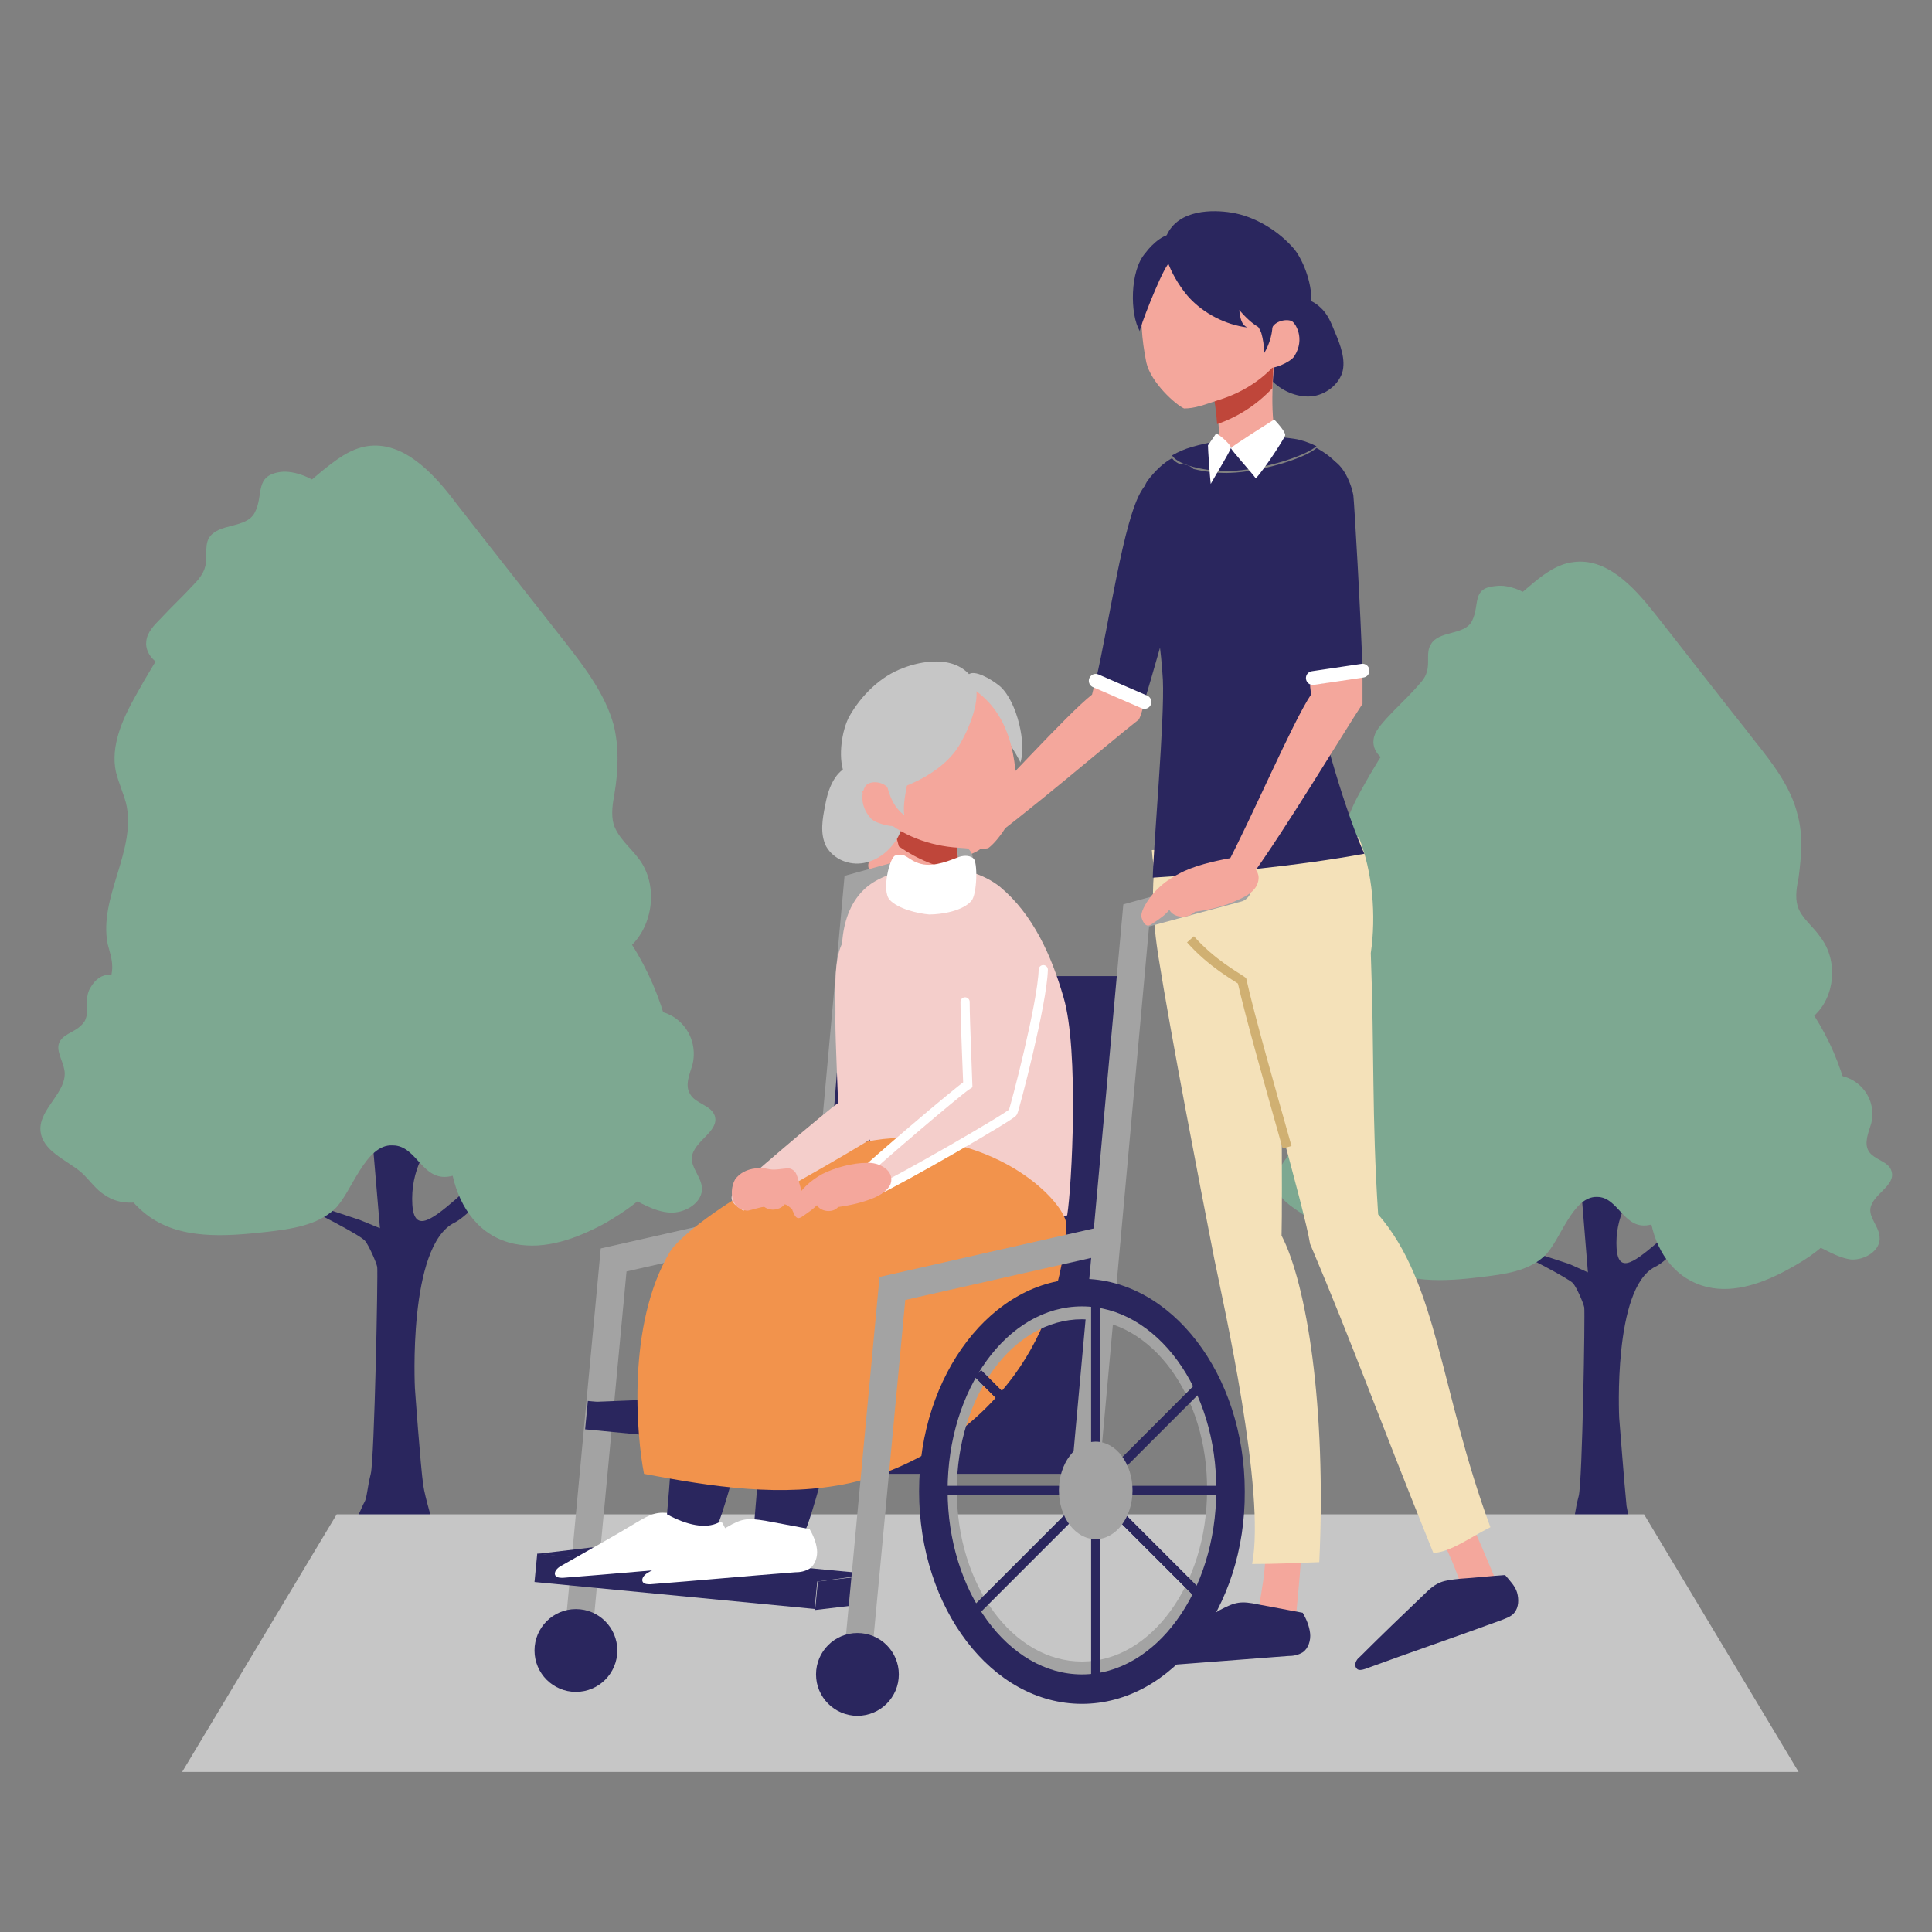 <?xml version="1.0" encoding="utf-8"?>
<!-- Generator: Adobe Illustrator 23.0.1, SVG Export Plug-In . SVG Version: 6.00 Build 0)  -->
<svg version="1.1" xmlns="http://www.w3.org/2000/svg" xmlns:xlink="http://www.w3.org/1999/xlink" x="0px" y="0px" width="210px"
	 height="210px" viewBox="0 0 210 210" style="enable-background:new 0 0 210 210;" xml:space="preserve">
<rect x="0" y="0" width="210" height="210" fill="#808080" stroke="none"/>
<style type="text/css">
	.st0{fill:#90DDDB;}
	.st1{fill:#2A265E;}
	.st2{fill:#F4A79C;}
	.st3{fill:#BF463A;}
	.st4{fill:#FFFFFF;}
	.st5{fill:none;stroke:#D0B072;stroke-miterlimit:10;}
	.st6{fill:#F7C26D;}
	.st7{fill:none;stroke:#FFFFFF;stroke-linecap:round;stroke-linejoin:round;stroke-miterlimit:10;}
	.st8{fill:#7DA891;}
	.st9{fill:#C6C6C6;}
	.st10{fill:#F4E1B9;}
	.st11{fill:#A3A3A3;}
	.st12{fill:#F4CECB;}
	.st13{fill:#F2934C;}
	.st14{fill:none;stroke:#FFFFFF;stroke-linecap:round;stroke-miterlimit:10;}
	.st15{fill:none;stroke:#2A265E;stroke-miterlimit:10;}
	.st16{fill:none;stroke:#FFFFFF;stroke-width:1.5;stroke-linecap:round;stroke-miterlimit:10;}
	.st17{clip-path:url(#SVGID_3_);}
	.st18{fill:#E5E1DC;}
	.st19{fill:#5C3232;}
	.st20{fill:#D3D1CD;}
	.st21{clip-path:url(#SVGID_4_);}
	.st22{fill:#D0B072;}
	.st23{fill:none;stroke:#D0B072;stroke-linecap:round;stroke-miterlimit:10;}
	.st24{fill:#E0E0E0;}
	.st25{fill:#FFFFFF;stroke:#E0E0E0;stroke-miterlimit:10;}
	.st26{fill:none;stroke:#A3A3A3;stroke-width:4;stroke-linecap:round;stroke-miterlimit:10;}
	.st27{fill:none;stroke:#E8E8E8;stroke-width:2;stroke-linecap:round;stroke-miterlimit:10;}
	.st28{fill:#E3CEB8;}
	.st29{fill:none;stroke:#2A265E;stroke-width:3;stroke-miterlimit:10;}
	.st30{fill:#2A265E;stroke:#FFFFFF;stroke-linecap:round;stroke-linejoin:round;stroke-miterlimit:10;}
	.st31{fill:#7DA891;stroke:#7DA891;stroke-miterlimit:10;}
	.st32{fill:#E8E8E8;}
	.st33{fill:#6EB7B3;}
	.st34{fill:none;stroke:#90DDDB;stroke-width:4;stroke-miterlimit:10;}
	.st35{clip-path:url(#SVGID_6_);}
	.st36{clip-path:url(#SVGID_8_);}
	.st37{fill:#DF223E;}
	.st38{fill:none;stroke:#DF223E;stroke-width:2;stroke-linecap:round;stroke-miterlimit:10;}
	.st39{fill:none;stroke:#2A265E;stroke-width:2;stroke-miterlimit:10;}
	.st40{fill:none;stroke:#4FC5C6;stroke-linecap:round;stroke-miterlimit:10;}
	.st41{fill:#7DA891;stroke:#7DA891;stroke-width:0.5;stroke-miterlimit:10;}
	.st42{fill:#4FC5C6;stroke:#4FC5C6;stroke-miterlimit:10;}
	.st43{fill:#90DDDB;stroke:#4FC5C6;stroke-linecap:round;stroke-miterlimit:10;}
	.st44{fill:#F9F9F9;}
	.st45{fill:#8E6666;}
	.st46{fill:#F5E4D5;}
	.st47{fill:#1F2144;}
	.st48{fill:none;stroke:#C6C6C6;stroke-linecap:round;stroke-linejoin:round;stroke-miterlimit:10;}
	.st49{fill:none;stroke:#C6C6C6;stroke-width:2;stroke-linecap:round;stroke-miterlimit:10;}
	.st50{fill:none;stroke:#2A265E;stroke-linecap:round;stroke-miterlimit:10;}
	.st51{fill:#D69941;}
	.st52{fill:none;stroke:#90DDDB;stroke-width:2;stroke-miterlimit:10;}
	.st53{fill:#4FC5C6;}
	.st54{fill:none;stroke:#D69941;stroke-linecap:round;stroke-miterlimit:10;}
</style>
<g id="_x31_0">
</g>
<g id="_x39_">
	<g>
		<g>
			<path class="st1" d="M42.8,96.6c0,0-0.1,24-1.1,23.6c-0.9-0.4-8.5-12.8-10.3-15c-1.8-2.2-5-7-6.5-9.2c-1.5-2.2-2.2-1.5-2.2-1.5
				S34,111.3,34.4,112c0.4,0.7,1.2,2.7,1.2,2.7s-8.5-3-11.1-3.8c-2.6-0.8-1.5,0.7,0.5,1.1c2,0.4,10.9,4.2,10.9,4.2s3.8,4.9,4.2,5.9
				c0.4,1.1,0.4,2,0.4,2l0.8,9.4l-2.2-0.9c0,0-5.7-1.9-6.7-2.2c-1.1-0.3-7-1.5-9.4-1.9c-2.4-0.4-1.8,0.3-0.5,0.4
				c1.2,0.1,9.4,1.9,10.3,2.2c0.8,0.3,6.5,3.2,6.9,3.8c0.4,0.5,1.2,2.3,1.3,2.8c0.1,0.5-0.3,20.9-0.7,22.5c-0.4,1.6-0.4,2.6-0.7,3.1
				c-0.3,0.5-0.9,2.3-1.5,2.4h9c0,0-0.9-2.9-1.1-4.3c-0.3-2.1-0.9-10.5-0.9-10.5s-0.8-15.5,4.3-18c1.2-0.6,3.1-2.7,3.1-2.7
				s4.1,0.4,7.8,1.7c0.6,0.2,3.1,1.1,3.1,1.1s-1.5-1.5-3.2-1.9c-1.8-0.4-4.6-1.8-5.3-1.9c-0.7-0.1-0.7-0.1-0.7-0.1l3-2.6
				c0,0,4.5-1.8,5.3-2.2c0.8-0.4,5-1.6,6.5-1.6c1.5,0,0.9-0.8-0.4-0.7c-1.3,0.1-9.3,2.2-10.9,3.1c-1.6,0.9-3.2,2.2-3.2,2.2l-0.7-0.4
				c0,0,2-5.1,2.2-5.7c0.1-0.5,1.1-8.2,1.2-8.6c0.1-0.4-0.3-1.5-0.8,1.2c-0.5,2.7-1.6,8.2-2.2,9.3c-0.5,1.1-1.6,4.6-4.6,7.2
				c-3,2.6-4.8,3.8-4.8,0c0-3.8,2.1-6.2,2.5-6.6c0.4-0.4,2.8-2.2,2.8-2.2s-0.1-0.5-1.1,0.1c-0.9,0.7-4.3,3.3-4.3,3.3l0.1-4.7
				c0,0,1.4-7.1,1.4-7.8c0-0.7,3.9-6.5,4.7-7.7c0.8-1.2,0.4-1.3-0.5-0.4c-0.9,0.9-5,7.3-5.1,6.9c-0.1-0.4,0.1-8.5,0-11.6
				c-0.1-3.1,2.6-12.7,3.8-15.9c0.9-2.5-0.3-1.2-0.7-0.3C48.1,84.4,44.7,96,44.7,96l-1.1-22.9c0,0-0.4-0.1-0.4,1.6
				c0,1.8-0.4,18.6-0.4,20.1V96.6z"/>
			<path class="st8" d="M36.4,131.4c-1.9,1.8-4.8,2.2-7.4,2.5c-4.5,0.5-9.5,0.9-13.1-1.9c-2.2-1.7-3.5-4.2-4.7-6.6
				c-0.8-1.7-1.7-3.4-2.1-5.3c-0.8-3.8,0.4-7.8,2-11.3c0.5-1.2,1.1-2.4,1.1-3.7c0-0.9-0.3-1.7-0.5-2.5c-1-5.1,3.2-10.2,2-15.3
				c-0.3-1.1-0.8-2.2-1.1-3.4c-0.6-2.8,0.7-5.7,2.1-8.2C19.8,66.4,26.7,58,35,51.2c1.5-1.2,3-2.4,4.9-2.7c3.9-0.6,7.2,2.9,9.6,6.1
				c2.5,3.2,5,6.4,7.6,9.7c1.5,1.9,2.9,3.7,4.4,5.6c2.1,2.7,4.3,5.6,5.2,8.9c0.6,2.4,0.5,5,0.1,7.4c-0.2,1.1-0.4,2.3-0.1,3.4
				c0.5,1.5,1.8,2.5,2.7,3.7c2.1,2.7,1.7,7-0.7,9.4c3.5,5.5,5.2,12.2,4.7,18.7c-0.2,2.3-0.6,4.7-1.9,6.7c-1.4,2.2-3.6,3.6-5.8,4.9
				c-3,1.6-6.4,2.9-9.8,2.2c-3.8-0.8-5.9-3.9-6.7-7.4c-3.3,0.9-3.8-3.3-6.5-3.3C39.7,124.3,38.2,129.7,36.4,131.4z"/>
			<path class="st8" d="M27.7,55.7c-0.9,1.8-4,1.1-5,2.8c-0.5,0.9-0.1,2.1-0.4,3.1c-0.2,0.8-0.8,1.5-1.4,2.1
				c-1.1,1.2-2.3,2.3-3.4,3.5c-0.7,0.7-1.5,1.5-1.6,2.5c-0.2,1.6,1.5,3,3.2,3c1.7,0,3.2-0.9,4.5-1.8c3.3-2.4,6.2-5.4,9-8.4
				c2.2-2.3,5.6-6.3,2.6-9.4c-1-1.1-3.2-2-4.7-1.8C27.6,51.7,28.7,53.8,27.7,55.7z"/>
			<path class="st8" d="M6.5,113.2c-0.5,0.9,0.3,2,0.5,3.1c0.4,2.4-2.8,4.2-2.6,6.6c0.2,2.2,2.7,3.1,4.4,4.5
				c0.9,0.8,1.6,1.9,2.6,2.5c1.7,1.2,4.1,1,5.9,0c1.8-1,3.2-2.6,4.3-4.4c1.4-2.2,2.6-4.8,2.4-7.4c-0.5-4.9-6-8.6-9.7-11.2
				c-1.6-1.1-3.3-1.6-4.5,0.5c-0.7,1.2,0,2.5-0.6,3.6C8.4,112.2,7.1,112.2,6.5,113.2z"/>
			<path class="st8" d="M62.3,113.3c-0.2,1.3-0.3,2.6-0.5,3.9c-0.3,2.6-0.6,5.1-0.7,7.7c0,1.4,0,2.8,0.1,4.2c0,0.5,0.2,1.2,0.6,1.3
				c0.5,0.2,1.1-0.3,1.5-0.6c1.4-0.9,3.3-0.5,4.8,0.2c1.5,0.7,3,1.7,4.7,1.8c1.7,0.1,3.6-1.1,3.5-2.7c-0.1-1.2-1.2-2.2-1.1-3.3
				c0.2-1.8,3-2.8,2.5-4.5c-0.4-1.2-2.1-1.3-2.7-2.4c-0.6-1,0-2.2,0.3-3.3c0.7-3.3-2-6.2-5.2-5.7c-1.5,0.2-2.6,0.6-4.1,0.7
				C63.8,110.8,62.6,110.7,62.3,113.3z"/>
		</g>
		<g>
			<path class="st1" d="M173.8,104.7c0,0-0.1,21.9-1,21.5c-0.9-0.4-7.7-11.7-9.3-13.6c-1.6-2-4.5-6.4-5.9-8.4c-1.4-2-2-1.4-2-1.4
				s10.2,15.2,10.6,15.8c0.4,0.6,1.1,2.5,1.1,2.5s-7.7-2.7-10.1-3.4c-2.3-0.7-1.4,0.6,0.5,1c1.8,0.4,10,3.8,10,3.8s3.4,4.4,3.8,5.4
				c0.4,1,0.4,1.8,0.4,1.8l0.7,8.6l-2-0.9c0,0-5.2-1.7-6.1-2c-1-0.2-6.4-1.4-8.6-1.7c-2.2-0.4-1.6,0.2-0.5,0.4
				c1.1,0.1,8.6,1.7,9.3,2c0.7,0.2,5.9,2.9,6.3,3.4c0.4,0.5,1.1,2.1,1.2,2.6c0.1,0.5-0.2,19-0.6,20.5c-0.4,1.5-0.4,2.3-0.6,2.8
				c-0.2,0.5-0.9,2.1-1.4,2.2h8.2c0,0-0.8-2.7-1-3.9c-0.2-1.9-0.8-9.6-0.8-9.6s-0.7-14.1,3.9-16.4c1.1-0.5,2.9-2.5,2.9-2.5
				s3.8,0.4,7.1,1.5c0.6,0.2,2.8,1,2.8,1s-1.4-1.3-2.9-1.7c-1.6-0.4-4.2-1.6-4.8-1.8c-0.6-0.1-0.6-0.1-0.6-0.1l2.7-2.3
				c0,0,4.1-1.6,4.8-2c0.7-0.4,4.5-1.5,5.9-1.5c1.4,0,0.9-0.7-0.4-0.6c-1.2,0.1-8.5,2-10,2.8c-1.5,0.9-2.9,2-2.9,2l-0.6-0.4
				c0,0,1.8-4.7,2-5.2c0.1-0.5,1-7.5,1.1-7.9c0.1-0.4-0.2-1.4-0.7,1.1c-0.5,2.5-1.5,7.5-2,8.5c-0.5,1-1.5,4.2-4.2,6.5
				c-2.7,2.3-4.4,3.5-4.4,0c0-3.4,1.9-5.7,2.3-6.1c0.4-0.4,2.6-2,2.6-2s-0.1-0.5-1,0.1c-0.9,0.6-3.9,3-3.9,3l0.1-4.2
				c0,0,1.2-6.5,1.2-7.1c0-0.6,3.6-5.9,4.3-7c0.7-1.1,0.4-1.2-0.5-0.4c-0.9,0.9-4.5,6.6-4.7,6.3c-0.1-0.4,0.1-7.7,0-10.6
				c-0.1-2.8,2.3-11.6,3.4-14.5c0.8-2.2-0.2-1.1-0.6-0.2c-0.4,0.9-3.4,11.4-3.4,11.4l-1-20.9c0,0-0.4-0.1-0.4,1.5
				c0,1.6-0.4,17-0.4,18.3V104.7z"/>
			<path class="st8" d="M167.9,136.5c-1.8,1.7-4.4,2-6.8,2.3c-4.1,0.5-8.6,0.8-11.9-1.7c-2-1.5-3.2-3.8-4.3-6
				c-0.8-1.5-1.5-3.1-1.9-4.8c-0.7-3.5,0.4-7.1,1.8-10.3c0.5-1.1,1-2.2,1-3.4c0-0.8-0.3-1.5-0.5-2.3c-0.9-4.6,2.9-9.3,1.8-13.9
				c-0.3-1-0.7-2-1-3.1c-0.5-2.6,0.6-5.2,1.9-7.5c4.7-8.5,11-16.1,18.5-22.3c1.3-1.1,2.8-2.2,4.5-2.4c3.6-0.5,6.5,2.6,8.8,5.5
				c2.3,2.9,4.6,5.9,6.9,8.8c1.3,1.7,2.7,3.4,4,5.1c2,2.5,4,5.1,4.7,8.1c0.6,2.2,0.4,4.5,0.1,6.8c-0.2,1-0.4,2.1-0.1,3.1
				c0.4,1.3,1.7,2.2,2.5,3.4c1.9,2.5,1.6,6.4-0.7,8.5c3.2,5,4.8,11.1,4.3,17c-0.2,2.1-0.6,4.3-1.7,6.1c-1.3,2-3.3,3.3-5.3,4.4
				c-2.7,1.5-5.9,2.7-8.9,2c-3.4-0.8-5.4-3.6-6.1-6.8c-3,0.8-3.5-3-5.9-3C170.9,130,169.6,134.9,167.9,136.5z"/>
			<path class="st8" d="M160,67.5c-0.8,1.6-3.7,1-4.5,2.6c-0.5,0.8-0.1,1.9-0.4,2.9c-0.2,0.8-0.8,1.3-1.3,1.9
				c-1,1.1-2.1,2.1-3.1,3.2c-0.6,0.7-1.3,1.4-1.4,2.3c-0.2,1.5,1.4,2.7,2.9,2.8s2.9-0.8,4.1-1.7c3-2.2,5.6-4.9,8.2-7.6
				c2-2.1,5.1-5.7,2.4-8.6c-1-1-2.9-1.8-4.3-1.6C159.9,63.9,160.9,65.7,160,67.5z"/>
			<path class="st8" d="M140.7,119.9c-0.5,0.8,0.3,1.8,0.4,2.8c0.3,2.2-2.6,3.8-2.4,6c0.2,2,2.5,2.8,4,4.1c0.8,0.7,1.4,1.7,2.3,2.3
				c1.5,1.1,3.7,0.9,5.3,0c1.7-0.9,2.9-2.4,3.9-4c1.3-2,2.4-4.3,2.2-6.7c-0.4-4.5-5.5-7.8-8.9-10.2c-1.5-1-3-1.4-4.1,0.4
				c-0.6,1.1,0,2.3-0.5,3.3C142.4,119,141.2,118.9,140.7,119.9z"/>
			<path class="st8" d="M191.5,120c-0.1,1.2-0.3,2.4-0.4,3.6c-0.3,2.3-0.5,4.7-0.6,7c0,1.3,0,2.5,0.1,3.8c0,0.5,0.1,1.1,0.6,1.2
				c0.5,0.2,1-0.3,1.4-0.6c1.3-0.9,3-0.5,4.4,0.2c1.4,0.6,2.7,1.5,4.2,1.7c1.5,0.1,3.3-1,3.1-2.5c-0.1-1.1-1.1-2-1-3
				c0.2-1.6,2.8-2.5,2.3-4.1c-0.3-1.1-1.9-1.2-2.5-2.2c-0.5-0.9,0-2,0.3-3c0.7-3-1.8-5.6-4.7-5.2c-1.3,0.2-2.4,0.6-3.8,0.7
				C192.9,117.7,191.8,117.6,191.5,120z"/>
		</g>
		<path class="st2" d="M98.7,89.8c-1.7,0.7-3.2,1.9-4,3.4c-0.2,0.3-0.4,0.7-0.3,1.1c0.2,0.6,0.4,1.1,1,0.7c1.2-0.6,1.7-1,2.1-1.4
			c0.5,0.9,1.9,1.1,2.8,0.4c1.6-0.1,3.3-0.4,4.8-1c0.9-0.3,1.9-0.8,2.2-1.6c0.7-1.7-1.3-2.8-2.9-2.9C102.6,88.6,100.3,89,98.7,89.8z
			"/>
		<polygon class="st9" points="195.5,192.6 19.8,192.6 36.6,164.6 178.7,164.6 		"/>
		<path class="st1" d="M143.5,33.4c0.8,0.7,1.2,1.7,1.6,2.7c0.6,1.4,1.2,3,0.8,4.4c-0.5,1.5-2.1,2.6-3.7,2.6c-1.6,0-3.2-0.8-4.2-2
			c-1.2-1.4-1.8-3.5-1.3-5.3C137.6,33.1,141.2,31.2,143.5,33.4z"/>
		<g>
			<path class="st2" d="M156.8,167.6c0.8,1.2,2,4.6,2.1,4.9s3.9-0.3,3.7-0.7c-0.2-0.5-2.6-6.3-3.2-7.2
				C158.9,163.8,156.2,166.8,156.8,167.6z"/>
			<path class="st2" d="M137.5,169.8c0,1.4-0.7,4.9-0.7,5.3c0,0.3,4,0.9,4.1,0.4c0-0.5,0.6-5.8,0.5-6.9
				C141.3,167.6,137.4,168.7,137.5,169.8z"/>
			<path class="st1" d="M147.8,180.1c-0.4,0.3-0.7,0.9-0.3,1.3c0.2,0.2,0.6,0.1,0.9,0c4.9-1.8,9.9-3.5,14.8-5.3
				c0.5-0.2,1.1-0.4,1.4-0.8c0.5-0.6,0.5-1.5,0.3-2.2s-0.8-1.3-1.3-1.9c-1.6,0.1-3.3,0.3-4.9,0.4c-1.9,0.2-2.5,0.3-3.9,1.7
				C152.5,175.5,150.1,177.8,147.8,180.1z"/>
			<path class="st1" d="M124.1,179.9c-0.4,0.2-0.9,0.7-0.6,1.1c0.2,0.2,0.5,0.3,0.8,0.2c5.2-0.4,10.5-0.8,15.7-1.2
				c0.6,0,1.1-0.1,1.6-0.4c0.6-0.4,0.9-1.3,0.8-2.1c-0.1-0.8-0.4-1.5-0.8-2.2c-1.6-0.3-3.2-0.6-4.8-0.9c-1.9-0.4-2.5-0.3-4.2,0.6
				C129.8,176.7,127,178.3,124.1,179.9z"/>
			<path class="st10" d="M136.1,170c2.7,0,4.4-0.1,7.3-0.2c0.8-17-1.4-30.3-4.1-35.5c0.1-3.5,0-23.8-0.3-27.3
				c-0.3-3.5-0.6-10.9-3-13.5c-1.9-2.1-5.9-4.2-8.7-2.7c-3,1.6-1.8,10.5-1.4,13.1c1.4,8.8,4.4,24.3,6.1,33
				C133,141.8,137.6,162.2,136.1,170z"/>
			<g>
				<path class="st10" d="M149.8,132c-0.7-10.7-0.4-17.6-0.8-28.4c0.6-4.1,0.2-8.8-1.3-12.6l-22.5,1.4c0.6,9.2,8.6,13.3,9.8,14.3
					c1.6,6.9,6.8,24.7,7.4,28.5c4.7,11.1,7.3,18.5,13.4,33.6c1.9-0.1,4-1.7,6.2-2.8C156.5,151.1,156.3,139.5,149.8,132z"/>
			</g>
			<path class="st5" d="M129.4,102.1c2.3,2.6,4.9,4,5.6,4.5c0.9,4,3.1,11.7,4.9,18.1"/>
		</g>
		<path class="st2" d="M139.1,48.8c-0.8-1.6-1-5.2-0.6-9.2c-1.8,0.7-7.1,1.1-6.5,3.5c0.6,2.1,0.5,6.2,0.9,8.1
			C133.3,51.2,139.2,49,139.1,48.8z"/>
		<path class="st1" d="M148.3,92.8c-1.8-3.9-4.8-13.6-5.6-19c-0.6-4.2,3.5-11,4-20c0.1-2.3-1.7-4.1-3.6-5.1
			c-1.4,1.2-6.2,2.6-9.4,2.7c-1.7,0.1-5.5-0.4-6.3-1.6c-0.9,0.5-1.8,1.3-2.7,2.5c-0.9,1.3-0.7,5.1-0.6,6.6c0.4,4.2,1.9,8,2.3,15
			c0.2,4.3-1,17.7-1.1,21.5C132.9,94.9,141.2,94.1,148.3,92.8z"/>
		<path class="st1" d="M133.7,51.2c3.2-0.1,8-1.5,9.4-2.7c-0.8-0.4-1.7-0.7-2.4-0.8c-0.7-0.1-1.5-0.2-2.2-0.2
			c-1.4,0.1-3.3,0.6-4.6,1.1c-0.4-0.1-0.7-0.4-1.3-0.7c-1.1,0.2-2.1,0.4-3.1,0.7c-0.7,0.2-1.4,0.5-2.1,0.9
			C128.2,50.8,132,51.3,133.7,51.2z"/>
		<path class="st4" d="M133.8,48.7c0,0.2,2.2,2.6,2.7,3.3c1.1-1.2,3.2-4.5,3.2-4.7c0-0.4-0.9-1.4-1.2-1.7
			C138.5,45.6,133.9,48.5,133.8,48.7z"/>
		<path class="st4" d="M133.8,48.7c-0.4,0.9-1.3,2.3-2.2,3.9c-0.1-0.9-0.3-3.7-0.3-4.2c0,0,0.5-0.7,0.9-1.3
			C132.9,47.5,133.9,48.5,133.8,48.7z"/>
		<g>
			<path class="st3" d="M138.3,42.2c0-0.8,0.1-1.7,0.1-2.6c-1.8,0.7-7.1,1.1-6.5,3.5c0.2,0.8,0.3,1.9,0.4,3
				C134.6,45.3,136.6,44,138.3,42.2z"/>
		</g>
		<path class="st2" d="M124.6,39.4c0.5,2.2,3.2,4.6,4.1,5c1.2,0,2.2-0.4,3.7-0.9c3-0.9,5.8-2.8,7.4-5.5c1.6-2.7,1.9-6.3,0.4-9
			c-1.9-3.3-8.9-5.3-12.2-2.9C123.7,29.3,123.6,34.4,124.6,39.4z"/>
		<path class="st1" d="M129.3,32.4c1.6,1.7,3.9,2.9,6.3,3.2c-0.7-0.3-0.8-1.1-0.9-1.9c1.4,1.6,2.7,2.6,4.5,2.3
			c1.8-0.3,3-1.3,3.3-3.1c0.2-1.7-0.7-4.4-1.8-5.8c-1.7-2-4.3-3.6-6.9-4c-1.9-0.3-5.7-0.4-7,2.5C125.9,27.7,128.1,31.1,129.3,32.4z"
			/>
		<path class="st1" d="M123.9,36c-0.1-0.2,2.1-5.9,3-7.2c0.5-0.7,1.6-2.7,0.6-3.2c-0.7-0.4-2.2,0.8-3,1.9
			C122.8,29.4,122.8,34.2,123.9,36z"/>
		<path class="st2" d="M140.4,34.9c0.4,0.2,1.5,1.9,0.3,3.8c-0.4,0.7-2.5,1.5-2.6,1.2c-0.1-0.2,0.2-3.1,0.1-4
			C138.3,35,139.7,34.6,140.4,34.9z"/>
		<path class="st1" d="M137.1,36.2c0.2,0.7,0.3,1.4,0.3,2.2c0.6-1,1-2.3,0.9-3.5c0-0.2,0-0.3-0.1-0.5c-0.3-0.5-1.3-0.5-1.6,0
			C136.2,34.9,136.9,35.6,137.1,36.2z"/>
		<g>
			<g>
				<path class="st11" d="M87.3,162.9c0,0-0.1,0-0.1,0c-0.8-0.1-1.5-0.8-1.4-1.7l6-66l12-3.3c0.8-0.2,1.7,0.3,1.9,1.1
					c0.2,0.8-0.3,1.7-1.1,1.9l-10,2.7l-5.8,63.8C88.8,162.3,88.1,162.9,87.3,162.9z"/>
				<path class="st11" d="M63,178c0,0-0.1,0-0.1,0c-0.8-0.1-1.5-0.8-1.4-1.7l3.8-40.6l24.3-5.5c0.8-0.2,1.7,0.3,1.8,1.2
					c0.2,0.8-0.3,1.7-1.2,1.8l-22.1,5l-3.6,38.3C64.5,177.4,63.8,178,63,178z"/>
				<circle class="st1" cx="62.6" cy="179.4" r="4.5"/>
			</g>
			<g>
				<polygon class="st1" points="88.9,171.9 58.4,168.9 64.3,168.2 94.8,171.1 				"/>
				
					<rect x="58.2" y="170.4" transform="matrix(0.995 9.576954e-02 -9.576954e-02 0.995 16.806 -6.251)" class="st1" width="30.6" height="3.1"/>
				<polygon class="st1" points="94.5,174.3 88.6,175 88.9,171.9 94.8,171.2 				"/>
			</g>
			<g>
				<polygon class="st1" points="94.4,155.3 63.9,152.4 86.6,151.5 117.1,154.5 				"/>
				
					<rect x="63.7" y="153.8" transform="matrix(0.995 9.576954e-02 -9.576954e-02 0.995 15.245 -6.854)" class="st1" width="30.6" height="3.1"/>
				<polygon class="st1" points="116.8,157.6 94.1,158.4 94.4,155.3 117.1,154.5 				"/>
			</g>
			<g>
				<g>
					<path class="st1" d="M83.8,135.5c-0.5,10.8-1.2,23.2-1.8,29.8c2.2,1.2,4.2,1.6,5.6,0.9c0.7-1.5,4.5-14.9,7.5-29.2L83.8,135.5z"
						/>
				</g>
				<path class="st4" d="M61,170.2c-0.4,0.2-0.9,0.7-0.6,1.1c0.2,0.2,0.5,0.2,0.8,0.2c5.2-0.4,10.5-0.9,15.7-1.3
					c0.6,0,1.1-0.1,1.6-0.4c0.6-0.4,0.9-1.3,0.8-2.1s-0.4-1.5-0.8-2.2c-1.6-0.3-3.2-0.6-4.8-0.9c-1.9-0.3-2.5-0.3-4.2,0.7
					C66.7,167,63.8,168.6,61,170.2z"/>
				<g>
					<path class="st1" d="M74.3,134.8c-0.5,10.8-1.2,23.2-1.8,29.8c2.2,1.2,4.2,1.6,5.6,0.9c0.7-1.5,4.5-14.9,7.5-29.2L74.3,134.8z"
						/>
				</g>
				<path class="st4" d="M70.5,170.9c-0.4,0.2-0.9,0.7-0.6,1.1c0.2,0.2,0.5,0.2,0.8,0.2c5.2-0.4,10.5-0.9,15.7-1.3
					c0.6,0,1.1-0.1,1.6-0.4c0.6-0.4,0.9-1.3,0.8-2.1s-0.4-1.5-0.8-2.2c-1.6-0.3-3.2-0.6-4.8-0.9c-1.9-0.3-2.5-0.3-4.2,0.7
					C76.2,167.7,73.3,169.3,70.5,170.9z"/>
			</g>
			<polygon class="st1" points="118.5,160.2 87.5,160.2 91.8,106.1 122.7,106.1 			"/>
			<g>
				<path class="st12" d="M108.7,96.4c3.6,3,5.6,7.5,6.9,12c1.7,5.7,0.9,20.6,0.4,23.7c-3.2,1-18.3-0.4-21.9-3.4
					c1.6-3.1-1.2-17.9-2.1-21.6c-1-3.7-0.7-9.1,3.1-11.3C98.9,93.6,105.2,93.6,108.7,96.4z"/>
				<g>
					<path class="st2" d="M97,89.5c1.9,0.3,7.2-0.4,7.1,2.1c-0.1,1.1,0.1,2.7,0.3,4.2l-6.1-0.4C98.2,93.8,97.7,91.7,97,89.5z"/>
				</g>
				<g>
					<path class="st3" d="M97.7,92c-0.2-0.8-0.4-1.6-0.7-2.5c1.9,0.3,7.2-0.4,7.1,2.1c-0.1,0.8,0,1.9,0.2,3.1
						C101.9,94.3,99.7,93.4,97.7,92z"/>
				</g>
				<g>
					<path class="st9" d="M110.9,82.9c0.1-0.2-3.2-5.4-4.4-6.5c-0.7-0.6-2.1-2.4-1.2-3.1c0.6-0.5,2.3,0.4,3.4,1.3
						C110.6,76.3,111.6,81,110.9,82.9z"/>
					<path class="st9" d="M90.8,84.5c-0.6,0.9-0.9,1.9-1.1,3c-0.3,1.5-0.6,3.1,0.1,4.5c0.8,1.4,2.5,2.1,4.1,1.8
						c1.6-0.3,2.9-1.4,3.7-2.8c0.9-1.7,1-3.7,0.2-5.4C96.5,82.9,92.7,81.8,90.8,84.5z"/>
					<path class="st2" d="M110.5,86.5c0,2.3-2.2,5.1-3.1,5.7c-1.1,0.2-2.2,0-3.8-0.1c-3.1-0.3-6.3-1.6-8.4-3.9s-3.2-5.8-2.2-8.8
						c1.2-3.6,7.7-7,11.4-5.3C109.4,76.5,110.5,81.4,110.5,86.5z"/>
					<path class="st9" d="M104.5,80.6c-1.9,3.7-7.2,5.5-9,5.6c-1.8,0.1-3.2-0.6-3.8-2.3c-0.6-1.7-0.2-4.5,0.6-6
						c1.3-2.3,3.4-4.4,5.9-5.3c1.8-0.7,5.5-1.5,7.4,1C107,75.3,105.4,79,104.5,80.6z"/>
					<path class="st2" d="M94.2,85.3c-0.4,0.3-1,2.1,0.5,3.7c0.6,0.6,2.7,1,2.8,0.7c0.1-0.2-0.8-3-0.9-3.9
						C96.2,85,94.8,84.8,94.2,85.3z"/>
					<path class="st9" d="M98.7,84.8c-0.2,1-0.6,2.8-0.4,3.8c-1.6-1.1-2-3.4-2.2-5.1c0-0.2,0-0.5,0.1-0.7c0.4-0.8,2.3-1.2,3.1-0.7
						C100.1,82.8,98.9,84,98.7,84.8z"/>
				</g>
				<path class="st4" d="M104.1,93.2c0.5-0.2,1.2-0.3,1.7,0.1c0.5,0.4,0.4,3.9-0.2,4.6c-0.9,1.1-3.2,1.5-4.6,1.5
					c-1.2-0.1-3.4-0.6-4.3-1.6c-0.9-1,0-4.6,0.6-4.8c1.2-0.4,1.3,0.5,2.8,0.9C101.6,94.3,103.5,93.4,104.1,93.2z"/>
			</g>
			<path class="st13" d="M97.8,123.7c-9.4,0-23.3,9.5-25,12.4c-4.7,7.9-3.6,20-2.8,24.1c7.4,1.4,15,2.6,22.4,1
				c7.1-1.6,13.6-5.9,17.9-11.8c3.4-4.7,5.3-10.4,5.6-16.2C116.1,131.2,109.5,123.7,97.8,123.7z"/>
			<path class="st12" d="M107.3,99c-3,1-2.3,6.4-2.4,9.9c0,2.2,0.3,8.6,0.3,9c-1.1,0.7-10.8,9-11.3,9.6c-0.7,0.9,0,1.5,1,2.1
				c2.9-1.3,15-8.3,15.2-8.7c0.2-0.4,3.2-11.8,3.3-15.5C113.7,101.1,109.9,98.1,107.3,99z"/>
			<path class="st14" d="M104.9,108.9c0,2.2,0.3,8.6,0.3,9c-1.1,0.7-10.8,9-11.3,9.6c-0.7,0.9,0,1.5,1,2.1c2.9-1.3,15-8.3,15.2-8.7
				c0.2-0.4,3.2-11.8,3.3-15.5"/>
			<path class="st12" d="M93.2,101c-3,1-2.3,6.4-2.4,9.9c0,2.2,0.3,8.6,0.3,9c-1.1,0.7-10.8,9-11.3,9.6c-0.7,0.9,0,1.5,1,2.1
				c2.9-1.3,15-8.3,15.2-8.7c0.2-0.4,3.2-11.8,3.3-15.5C99.5,103.2,95.8,100.1,93.2,101z"/>
			<path class="st2" d="M89.4,127.6c-1.3,0.7-2.5,1.8-3.1,3.1c-0.1,0.3-0.3,0.7-0.1,1c0.2,0.5,0.4,0.9,0.9,0.6
				c0.9-0.6,1.3-0.9,1.7-1.3c0.4,0.7,1.7,0.9,2.3,0.2c1.4-0.2,2.7-0.5,3.9-1c0.7-0.3,1.5-0.8,1.8-1.5c0.5-1.5-1.3-2.4-2.6-2.3
				C92.7,126.4,90.8,126.9,89.4,127.6z"/>
			<path class="st2" d="M85.7,127c0.3,0,0.6,0.2,0.8,0.5c0.2,0.3,0.8,2.5,0.9,3.3c0,0.2,0.1,0.5,0,0.7c-0.2,0.4-0.8,0.3-1.1,0.1
				s-0.6-0.6-1-0.7c-0.5,0.6-1.5,0.8-2.2,0.3c-0.2-0.1-1.6,0.4-1.9,0.4c-0.6-0.1-1.1-0.3-1.4-0.9c-0.4-0.7-0.3-1.8,0.1-2.5
				c0.5-0.7,1.3-1.1,2.2-1.2c0.6-0.1,1.1,0,1.6,0.1C84.4,127.2,85,127,85.7,127z"/>
			<path class="st11" d="M117.6,166c0,0-0.1,0-0.1,0c-0.8-0.1-1.5-0.8-1.4-1.7l6-66l12-3.3c0.8-0.2,1.7,0.3,1.9,1.1
				c0.2,0.8-0.3,1.7-1.1,1.9l-10,2.7l-5.8,63.8C119.1,165.4,118.4,166,117.6,166z"/>
			<path class="st11" d="M93.3,181.1c0,0-0.1,0-0.1,0c-0.8-0.1-1.5-0.8-1.4-1.7l3.8-40.6l24.3-5.5c0.8-0.2,1.7,0.3,1.8,1.2
				c0.2,0.8-0.3,1.7-1.2,1.8l-22.1,5l-3.6,38.3C94.8,180.5,94.1,181.1,93.3,181.1z"/>
			<g>
				<path class="st11" d="M117.6,183.5c-9.1,0-16.5-9.6-16.5-21.5c0-11.9,7.4-21.5,16.5-21.5s16.5,9.6,16.5,21.5
					C134.1,173.9,126.7,183.5,117.6,183.5z M117.6,143.4c-7.5,0-13.6,8.4-13.6,18.6c0,10.3,6.1,18.6,13.6,18.6s13.6-8.4,13.6-18.6
					C131.3,151.8,125.2,143.4,117.6,143.4z"/>
				<path class="st1" d="M117.6,185.2c-9.8,0-17.7-10.4-17.7-23.1c0-12.7,8-23.1,17.7-23.1s17.7,10.4,17.7,23.1
					C135.4,174.8,127.4,185.2,117.6,185.2z M117.6,142c-8.1,0-14.6,9-14.6,20c0,11,6.6,20,14.6,20s14.6-9,14.6-20
					C132.3,151,125.7,142,117.6,142z"/>
				<g>
					<line class="st15" x1="119.1" y1="141.7" x2="119.1" y2="182.4"/>
					<line class="st15" x1="101.9" y1="162" x2="133.8" y2="162"/>
					<g>
						<line class="st15" x1="106.3" y1="174.8" x2="131.8" y2="149.3"/>
						<line class="st15" x1="131.8" y1="174.8" x2="106.3" y2="149.3"/>
					</g>
					<g>
						<line class="st15" x1="106.3" y1="174.8" x2="131.8" y2="149.3"/>
						<line class="st15" x1="131.8" y1="174.8" x2="106.3" y2="149.3"/>
					</g>
					<ellipse class="st11" cx="119.1" cy="162" rx="4" ry="5.3"/>
				</g>
			</g>
			<circle class="st1" cx="93.2" cy="182" r="4.5"/>
		</g>
		<path class="st2" d="M128.1,95c-1.6,0.8-3,2.1-3.8,3.7c-0.2,0.4-0.3,0.8-0.2,1.1c0.2,0.6,0.5,1,1,0.7c1.1-0.7,1.6-1.1,2-1.6
			c0.5,0.9,2,1,2.8,0.2c1.6-0.2,3.2-0.6,4.7-1.3c0.9-0.4,1.8-0.9,2.1-1.8c0.6-1.7-1.5-2.7-3.1-2.7C132,93.6,129.7,94.1,128.1,95z"/>
		<g>
			<path class="st2" d="M118.7,75.5c-2.8,2.2-10.3,10.6-14.6,14.7c1.1,1,1.4,1.3,2.1,2.1c5-3.5,14.5-11.7,17.6-14.1
				c0.2-0.4,0.4-1.1,0.6-1.9c-1.9-0.5-3.6-1.3-5.3-2.2C118.9,74.6,118.8,75.1,118.7,75.5z"/>
			<path class="st1" d="M128.8,50.5c-1.1-0.2-3.8,1.2-4.7,2.8c-2,3.2-3.5,14.3-5,20.7c1.7,1,3.5,1.7,5.3,2.2
				c1.7-5.6,5.4-19.1,5.5-19.9C130.1,55.3,131.2,50.9,128.8,50.5z"/>
		</g>
		<g>
			<path class="st1" d="M147.1,53.8c-0.2-1.1-1.3-4.4-3.6-4c-1.1,0.2-2.5,3.4-2.5,5.2c0,1,1,12.7,1.4,19.3c2,0,3.9-0.5,5.7-1.4
				C147.9,66.5,147.2,54.6,147.1,53.8z"/>
			<path class="st2" d="M142.4,74.4c0,0.4,0.1,0.8,0.1,1.1c-2,3-6.4,13.3-9.2,18.6c1.4,0.6,1.7,0.8,2.6,1.3
				c3.6-4.9,10.1-15.7,12.2-18.9c0-0.7,0-1.9,0-3.6C146.3,73.8,144.4,74.3,142.4,74.4z"/>
		</g>
		<line class="st16" x1="119.1" y1="74" x2="124.4" y2="76.3"/>
		<line class="st16" x1="142.7" y1="73.7" x2="148.1" y2="72.9"/>
	</g>
</g>
<g id="_x38_">
	<g>
		<g>
			<defs>
				<rect id="SVGID_5_" x="-196.2" y="20.1" width="145.3" height="154.1"/>
			</defs>
			<clipPath id="SVGID_3_">
				<use xlink:href="#SVGID_5_"  style="overflow:visible;"/>
			</clipPath>
			<g class="st17">
				<rect x="-160.5" y="26.9" class="st18" width="223.6" height="146.3"/>
				<polygon class="st13" points="93.9,66.2 -191.2,66.2 -163.9,26.9 66.6,26.9 				"/>
			</g>
		</g>
	</g>
</g>
<g id="_x37_">
</g>
<g id="_x36_">
</g>
<g id="_x35_">
</g>
<g id="_x34_">
</g>
<g id="_x33_">
</g>
<g id="_x32_">
</g>
<g id="_x31_">
</g>
</svg>

